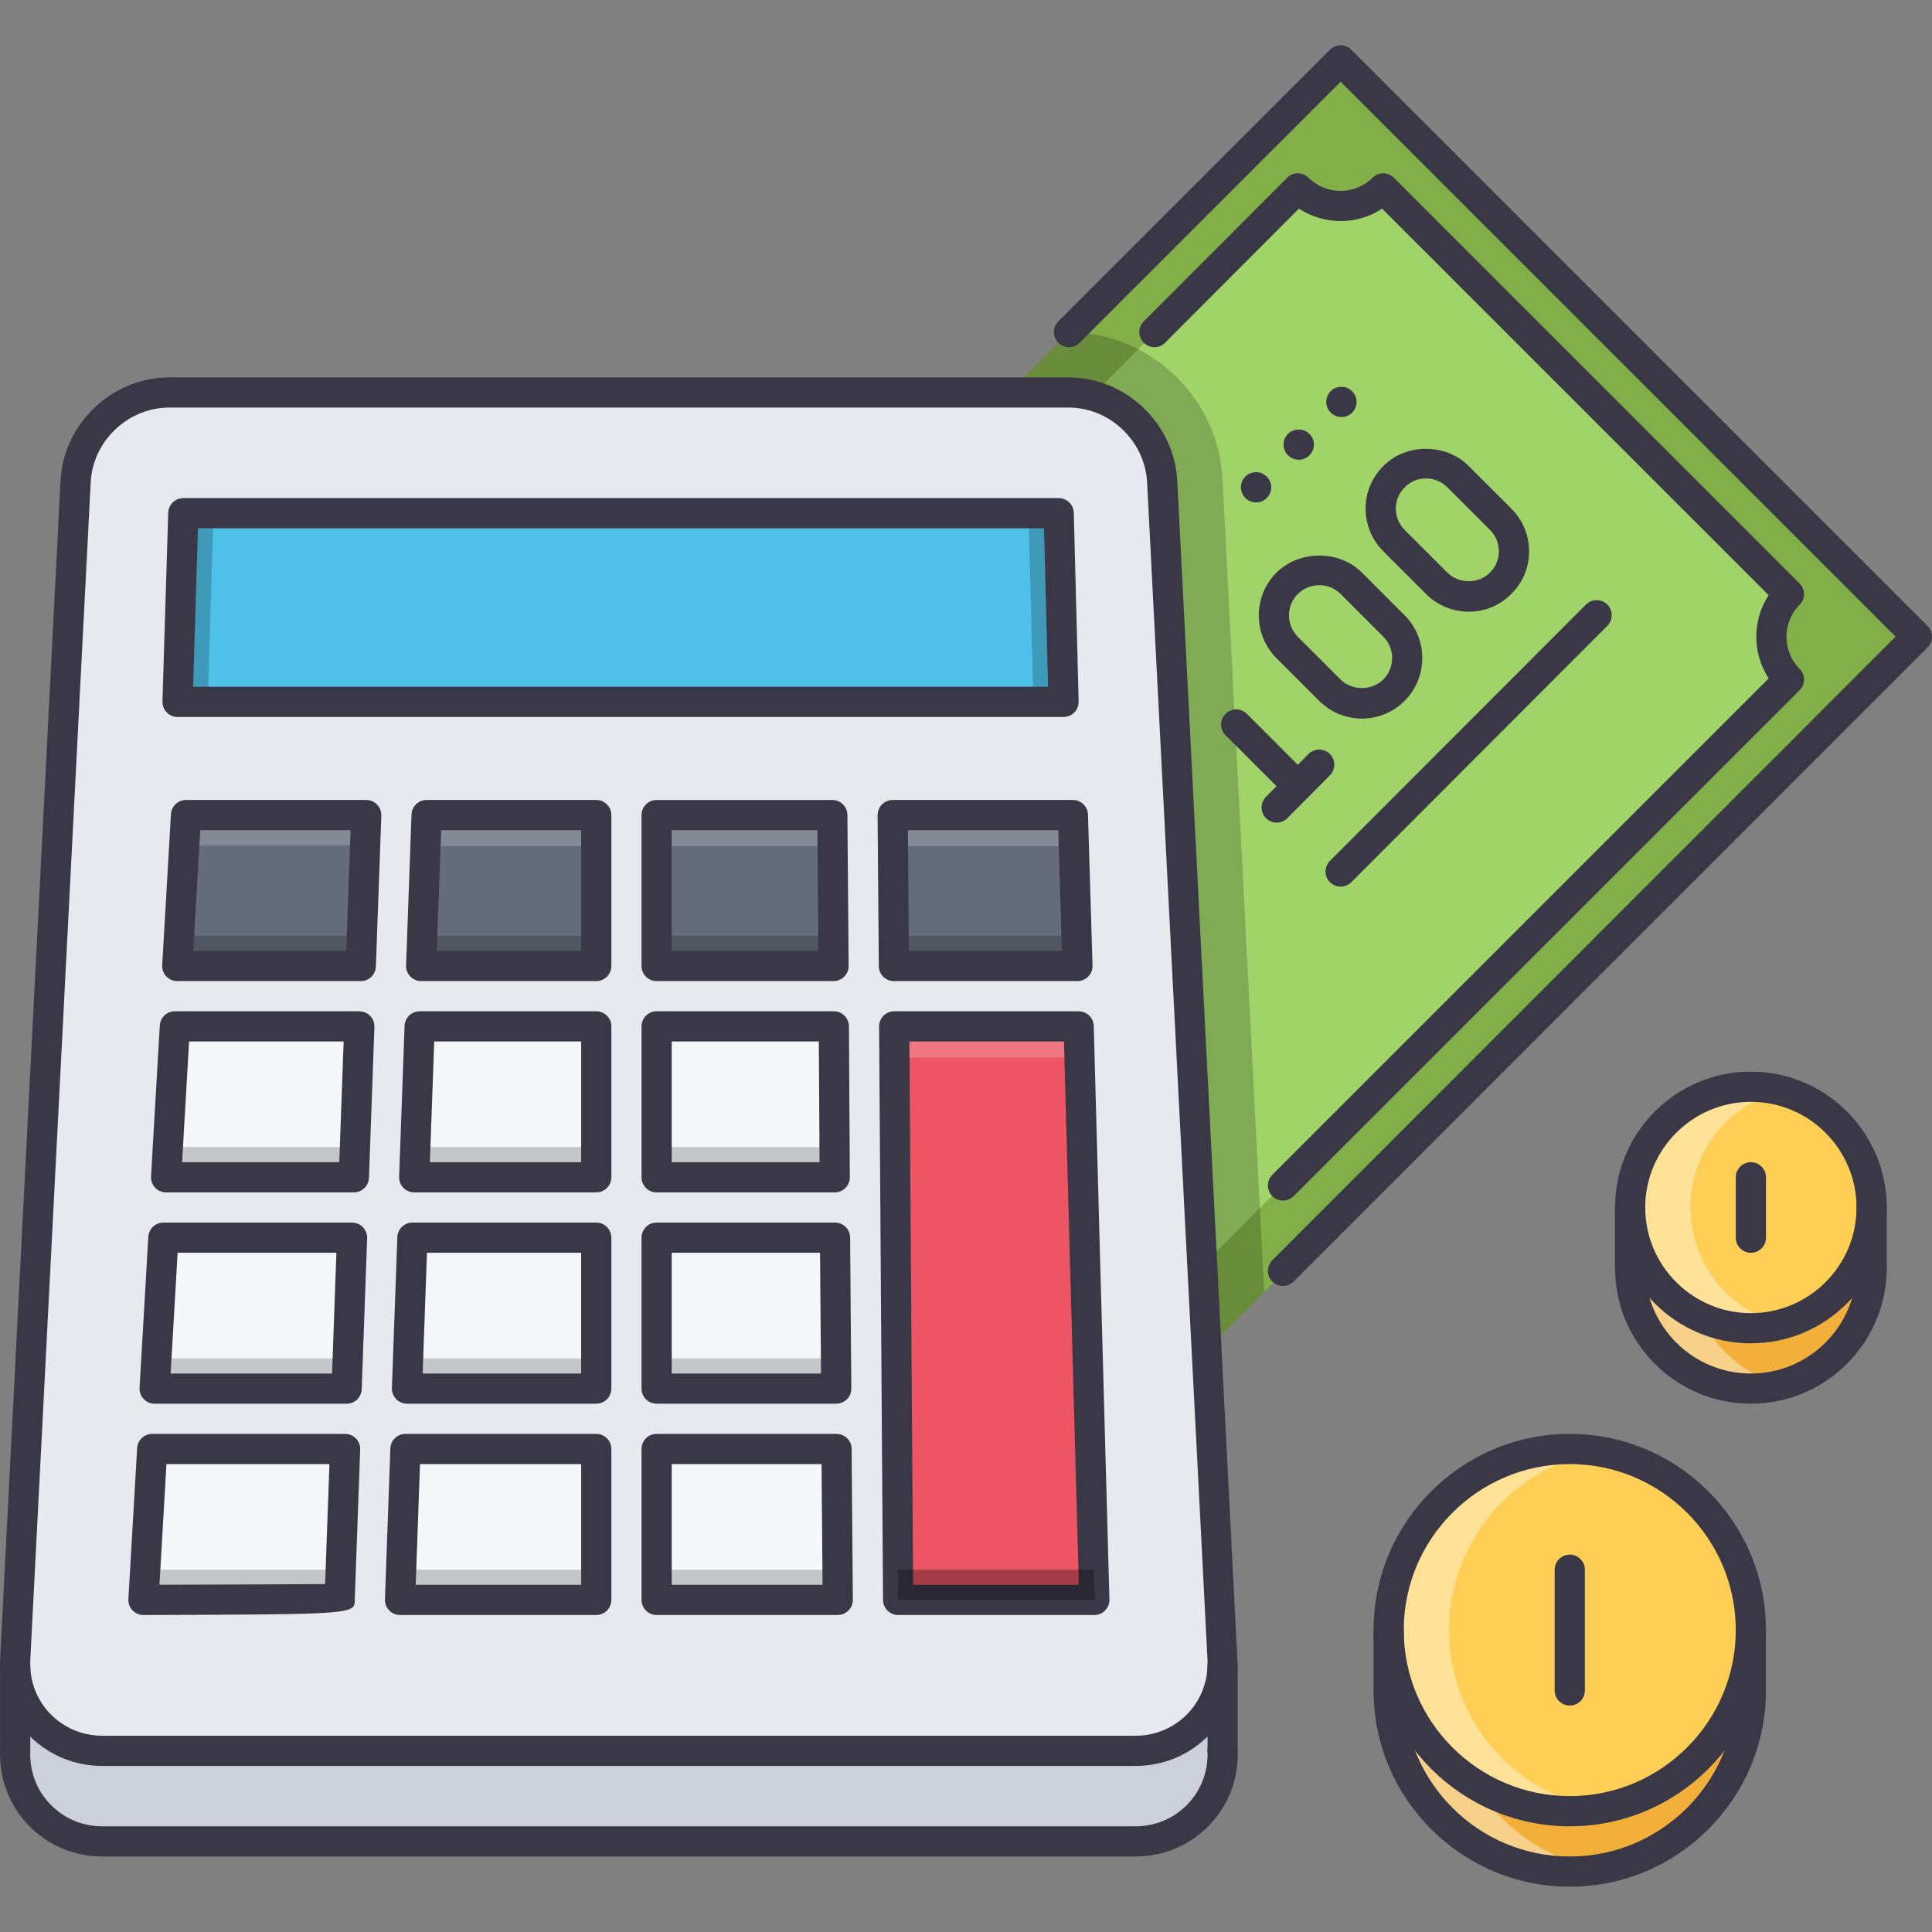 <?xml version="1.0" encoding="UTF-8"?> <!-- Generator: Adobe Illustrator 19.0.0, SVG Export Plug-In . SVG Version: 6.00 Build 0) --> <svg xmlns="http://www.w3.org/2000/svg" xmlns:xlink="http://www.w3.org/1999/xlink" id="Capa_1" x="0px" y="0px" viewBox="0 0 511.49 511.49" style="enable-background:new 0 0 511.49 511.49;" xml:space="preserve"><rect x="0" y="0" width="511.49" height="511.49" fill="#808080" stroke="none"/> <path style="fill:#82AF48;" d="M369.074,182.7c4.636-4.714,4.636-12.308,0-16.939l-11.348-11.352 c-4.636-4.632-12.222-4.632-16.943,0c-4.714,4.718-4.714,12.308,0,17.025l11.27,11.266 C356.766,187.417,364.36,187.417,369.074,182.7z M354.933,15.993l152.562,152.561L319.493,357.351l-1.007-19.769L307.7,127.876 c-0.476-13.186-11.667-23.975-24.856-23.975h-15.766L354.933,15.993z M380.344,154.409c4.714,4.718,12.308,4.718,16.943,0 c4.714-4.632,4.714-12.226,0-16.939l-11.27-11.27c-4.714-4.714-12.308-4.714-16.943,0c-4.714,4.636-4.714,12.226,0,16.943 L380.344,154.409z"></path> <polygon style="fill:#A0D468;" points="318.353,334.984 289.969,103.902 339.776,53.693 366.202,49.88 473.606,157.288 468.55,184.959 "></polygon> <g style="opacity:0.2;"> <path d="M323.676,127.3c-0.788-21.649-19.004-39.256-40.646-39.362l-15.952,15.964h15.766c2.536,0,4.955,0.507,7.281,1.241 l28.229,229.826l0.133,2.614l1.007,19.769l15.194-15.258L323.676,127.3z"></path> </g> <g> <path style="fill:#3A3847;" d="M332.557,133.013c-2.209,0-4.035-1.787-4.035-3.996c0-2.209,1.748-3.996,3.949-3.996h0.086 c2.2,0,3.995,1.787,3.995,3.996C336.553,131.225,334.758,133.013,332.557,133.013z"></path> <path style="fill:#3A3847;" d="M343.858,121.712c-2.209,0-4.035-1.787-4.035-3.996s1.748-3.996,3.949-3.996h0.086 c2.2,0,3.995,1.787,3.995,3.996S346.058,121.712,343.858,121.712z"></path> <path style="fill:#3A3847;" d="M355.159,110.411c-2.209,0-4.035-1.787-4.035-3.996s1.748-3.996,3.949-3.996h0.086 c2.2,0,3.995,1.787,3.995,3.996S357.359,110.411,355.159,110.411z"></path> </g> <g> <path style="fill:#A0D468;" d="M386.017,126.2l11.27,11.27c4.714,4.714,4.714,12.308,0,16.939c-4.636,4.718-12.229,4.718-16.943,0 l-11.27-11.266c-4.714-4.718-4.714-12.308,0-16.943C373.71,121.486,381.304,121.486,386.017,126.2z"></path> <path style="fill:#A0D468;" d="M357.726,154.409l11.348,11.352c4.636,4.632,4.636,12.226,0,16.939 c-4.714,4.718-12.308,4.718-17.021,0l-11.27-11.266c-4.714-4.718-4.714-12.308,0-17.025 C345.505,149.777,353.091,149.777,357.726,154.409z"></path> </g> <path style="fill:#F2B03B;" d="M415.589,495.497c-26.535,0-47.95-21.501-47.95-47.95v-15.983c0,26.449,21.415,47.95,47.95,47.95 c26.449,0,47.95-21.501,47.95-47.95v15.983C463.539,473.996,442.038,495.497,415.589,495.497z"></path> <g style="opacity:0.4;"> <path style="fill:#FFFFFF;" d="M390.669,472.474c-13.806-8.421-23.03-23.585-23.03-40.911v15.983 c0,26.449,21.415,47.95,47.95,47.95c2.724,0,5.377-0.28,7.983-0.718C409.61,492.43,397.756,484.088,390.669,472.474z"></path> </g> <path style="fill:#F2B03B;" d="M495.506,319.68v15.983c0,17.661-14.306,31.967-31.967,31.967s-31.967-14.306-31.967-31.967V319.68 c0,17.661,14.306,31.967,31.967,31.967S495.506,337.341,495.506,319.68z"></path> <g style="opacity:0.4;"> <path style="fill:#FFFFFF;" d="M450.428,348.774c-11.098-5.011-18.855-16.116-18.855-29.095v15.983 c0,17.661,14.306,31.967,31.967,31.967c2.778,0,5.424-0.468,7.992-1.132C462.096,364.063,454.369,357.5,450.428,348.774z"></path> </g> <path style="fill:#FFCE54;" d="M463.539,287.713c17.661,0,31.967,14.305,31.967,31.967c0,17.661-14.306,31.967-31.967,31.967 s-31.967-14.306-31.967-31.967C431.572,302.017,445.878,287.713,463.539,287.713z"></path> <g style="opacity:0.4;"> <path style="fill:#FFFFFF;" d="M447.556,319.68c0-14.883,10.208-27.277,23.976-30.836c-2.568-0.663-5.214-1.131-7.992-1.131 c-17.661,0-31.967,14.305-31.967,31.967c0,17.661,14.306,31.967,31.967,31.967c2.778,0,5.424-0.469,7.992-1.132 C457.764,346.956,447.556,334.562,447.556,319.68z"></path> </g> <path style="fill:#FFCE54;" d="M463.539,431.563c0,26.449-21.501,47.95-47.95,47.95c-26.535,0-47.95-21.501-47.95-47.95 s21.415-47.95,47.95-47.95C442.038,383.613,463.539,405.114,463.539,431.563z"></path> <g style="opacity:0.4;"> <path style="fill:#FFFFFF;" d="M383.622,431.563c0-23.726,17.247-43.416,39.95-47.232c-2.606-0.437-5.26-0.718-7.983-0.718 c-26.535,0-47.95,21.501-47.95,47.95s21.415,47.95,47.95,47.95c2.724,0,5.377-0.281,7.983-0.718 C400.869,474.979,383.622,455.289,383.622,431.563z"></path> </g> <polygon style="fill:#4FC1E9;" points="280.291,135.869 281.571,185.817 47.009,185.817 48.531,135.869 "></polygon> <g style="opacity:0.2;"> <polygon points="280.291,135.869 272.3,135.869 273.579,185.817 281.571,185.817 "></polygon> </g> <g style="opacity:0.2;"> <polygon points="48.531,135.869 47.009,185.817 55.001,185.817 56.523,135.869 "></polygon> </g> <path style="fill:#CCD1D9;" d="M27.108,463.53h273.483c12.627,0,22.772-9.989,23.093-22.453v22.453 c0.477,13.189-9.911,23.976-23.093,23.976H27.108c-13.182,0-23.569-10.786-23.093-23.976v-22.453 C4.335,453.541,14.402,463.53,27.108,463.53z"></path> <g> <polygon style="fill:#F5F7FA;" points="221.071,327.671 221.391,367.63 173.839,367.63 173.839,327.671 "></polygon> <polygon style="fill:#F5F7FA;" points="221.469,383.613 221.789,423.572 173.839,423.572 173.839,383.613 "></polygon> </g> <polygon style="fill:#ED5565;" points="285.566,271.728 289.719,423.572 237.772,423.572 236.734,271.728 "></polygon> <polygon style="fill:#656D78;" points="284.045,215.787 285.247,255.745 236.657,255.745 236.337,215.787 "></polygon> <polygon style="fill:#F5F7FA;" points="220.751,271.728 220.993,311.687 173.839,311.687 173.839,271.728 "></polygon> <g> <polygon style="fill:#656D78;" points="220.353,216.036 220.673,255.995 173.839,255.995 173.839,216.036 "></polygon> <polygon style="fill:#656D78;" points="157.855,216.036 157.855,255.995 111.505,255.995 112.941,216.036 "></polygon> <polygon style="fill:#656D78;" points="96.957,215.787 95.521,255.745 46.931,255.745 49.249,215.787 "></polygon> </g> <g> <polygon style="fill:#F5F7FA;" points="157.855,271.728 157.855,311.687 109.663,311.687 111.107,271.728 "></polygon> <polygon style="fill:#F5F7FA;" points="95.123,271.728 93.68,311.687 43.974,311.687 46.291,271.728 "></polygon> <polygon style="fill:#F5F7FA;" points="157.855,327.671 157.855,367.63 107.751,367.63 109.187,327.671 "></polygon> <polygon style="fill:#F5F7FA;" points="93.203,327.671 91.767,367.63 40.937,367.63 43.255,327.671 "></polygon> <path style="fill:#F5F7FA;" d="M91.362,383.613l-1.436,39.717c0,0.086-51.946,0.242-51.946,0.242l2.318-39.959L91.362,383.613 L91.362,383.613z"></path> <polygon style="fill:#F5F7FA;" points="157.855,383.613 157.855,423.572 105.909,423.572 107.345,383.613 "></polygon> </g> <path style="fill:#E6E9ED;" d="M237.772,423.572h51.946l-4.152-151.844h-48.832L237.772,423.572z M285.247,255.745l-1.202-39.958 h-47.708l0.32,39.958H285.247z M37.979,423.572c0,0,51.946-0.156,51.946-0.242l1.436-39.717H40.297L37.979,423.572z M91.767,367.63 l1.436-39.959H43.255l-2.318,39.959H91.767z M93.68,311.687l1.444-39.959H46.291l-2.317,39.959L93.68,311.687L93.68,311.687z M95.521,255.745l1.436-39.958H49.249l-2.318,39.958H95.521z M157.855,255.745v-39.958H112.94l-1.435,39.958H157.855z M157.855,311.687v-39.959h-46.749l-1.444,39.959L157.855,311.687L157.855,311.687z M157.855,367.63v-39.959h-48.668l-1.436,39.959 H157.855z M157.855,423.572v-39.959h-50.51l-1.436,39.959L157.855,423.572L157.855,423.572z M220.673,255.745l-0.32-39.958h-46.515 v39.958H220.673z M220.993,311.687l-0.242-39.959h-46.912v39.959L220.993,311.687L220.993,311.687z M221.391,367.63l-0.32-39.959 h-47.232v39.959H221.391z M221.469,383.613h-47.63v39.959h47.95L221.469,383.613z M323.683,439.556c0,0.476,0,1.038,0,1.521 c-0.32,12.464-10.466,22.453-23.093,22.453H27.108c-12.706,0-22.773-9.989-23.093-22.453c0-0.483,0-1.046,0-1.521l15.983-311.678 c0.476-13.186,11.668-23.975,24.857-23.975h237.988c13.189,0,24.381,10.79,24.856,23.975l10.786,209.706L323.683,439.556z M281.571,185.817l-1.28-49.948H48.531l-1.522,49.948H281.571z"></path> <g style="opacity:0.2;"> <polygon points="95.81,247.742 47.391,247.742 46.931,255.745 95.521,255.745 "></polygon> </g> <g style="opacity:0.2;"> <polygon points="157.855,247.742 111.794,247.742 111.505,255.745 157.855,255.745 "></polygon> </g> <g style="opacity:0.2;"> <polygon style="fill:#FFFFFF;" points="96.957,215.787 49.249,215.787 48.781,223.789 96.669,223.789 "></polygon> </g> <g style="opacity:0.2;"> <polygon points="93.969,303.681 44.433,303.681 43.974,311.687 93.68,311.687 "></polygon> </g> <g style="opacity:0.2;"> <polygon points="92.057,359.622 41.398,359.622 40.937,367.63 91.767,367.63 "></polygon> </g> <g style="opacity:0.2;"> <polygon points="90.207,415.564 38.448,415.564 37.979,423.572 89.926,423.33 "></polygon> </g> <g style="opacity:0.2;"> <polygon points="157.855,415.564 106.198,415.564 105.909,423.572 157.855,423.33 "></polygon> </g> <g style="opacity:0.2;"> <polygon points="221.726,415.564 173.839,415.564 173.839,423.572 221.789,423.572 "></polygon> </g> <g style="opacity:0.2;"> <polygon points="157.855,359.622 108.04,359.622 107.751,367.63 157.855,367.63 "></polygon> </g> <g style="opacity:0.2;"> <polygon points="221.329,359.622 173.839,359.622 173.839,367.63 221.391,367.63 "></polygon> </g> <g style="opacity:0.2;"> <polygon points="157.855,303.681 109.952,303.681 109.663,311.687 157.855,311.687 "></polygon> </g> <g style="opacity:0.2;"> <polygon points="220.993,303.681 173.839,303.681 173.722,311.687 220.993,311.687 "></polygon> </g> <g style="opacity:0.2;"> <polygon style="fill:#FFFFFF;" points="157.855,215.787 112.941,215.787 112.652,224.039 157.855,224.039 "></polygon> </g> <g style="opacity:0.2;"> <polygon points="220.587,247.742 173.839,247.742 173.839,255.745 220.673,255.745 "></polygon> </g> <g style="opacity:0.2;"> <polygon style="fill:#FFFFFF;" points="220.353,215.787 173.839,215.787 173.839,224.039 220.416,224.039 "></polygon> </g> <g style="opacity:0.2;"> <polygon points="285.005,247.742 236.337,247.742 236.657,255.745 285.247,255.745 "></polygon> </g> <g style="opacity:0.2;"> <polygon style="fill:#FFFFFF;" points="284.045,215.787 236.337,215.787 236.399,224.039 284.295,224.039 "></polygon> </g> <g style="opacity:0.2;"> <polygon style="fill:#FFFFFF;" points="285.566,271.728 236.734,271.728 236.789,279.986 285.793,279.986 "></polygon> </g> <g> <path style="fill:#3A3847;" d="M339.667,317.838c-1.022,0-2.044-0.391-2.825-1.171c-1.561-1.562-1.561-4.09,0-5.65l131.411-131.412 c-4.37-6.673-4.378-15.398-0.008-22.028L365.914,55.245c-6.619,4.37-15.352,4.366-22.032-0.012l-35.433,35.506 c-1.561,1.569-4.089,1.562-5.65,0.008c-1.561-1.561-1.561-4.089,0-5.65l37.961-38.038c1.561-1.558,4.074-1.562,5.635-0.023 c4.706,4.655,12.339,4.667,16.982,0.02c1.561-1.562,4.09-1.562,5.65,0l107.404,107.408c1.562,1.561,1.562,4.089,0,5.65 c-4.644,4.647-4.636,12.265,0.016,16.982c1.546,1.561,1.538,4.078-0.016,5.631l-133.939,133.94 C341.712,317.447,340.689,317.838,339.667,317.838z"></path> <path style="fill:#3A3847;" d="M339.667,340.455c-1.022,0-2.044-0.391-2.825-1.171c-1.561-1.562-1.561-4.09,0-5.65l165.001-165.08 L354.933,21.643l-69.101,69.1c-1.561,1.562-4.089,1.562-5.65,0c-1.561-1.561-1.561-4.089,0-5.65l71.926-71.925 c1.561-1.561,4.09-1.561,5.65,0l152.561,152.561c1.562,1.561,1.562,4.089,0,5.65L342.492,339.284 C341.712,340.064,340.689,340.455,339.667,340.455z"></path> <path style="fill:#3A3847;" d="M354.933,234.728c-1.022,0-2.045-0.391-2.825-1.167c-1.561-1.561-1.561-4.09,0-5.654l67.766-67.852 c1.561-1.561,4.09-1.557,5.65-0.004c1.561,1.561,1.561,4.089,0,5.654l-67.766,67.852 C356.977,234.337,355.955,234.728,354.933,234.728z"></path> <path style="fill:#3A3847;" d="M343.585,212.111c-1.022,0-2.045-0.391-2.825-1.171l-16.303-16.304c-1.562-1.561-1.562-4.089,0-5.65 c1.561-1.561,4.089-1.561,5.65,0l16.303,16.304c1.561,1.561,1.561,4.089,0,5.65C345.63,211.72,344.607,212.111,343.585,212.111z"></path> <path style="fill:#3A3847;" d="M360.567,190.235c-4.276,0-8.304-1.674-11.34-4.71l-11.27-11.266 c-6.251-6.251-6.251-16.425,0-22.676c6.126-6.018,16.608-5.986,22.594,0l11.348,11.352c6.181,6.173,6.188,16.295,0.023,22.566 C368.863,188.561,364.836,190.235,360.567,190.235z M349.29,154.931c-2.154,0-4.175,0.828-5.705,2.33 c-3.106,3.11-3.106,8.21,0.023,11.348l11.27,11.266c3.052,3.04,8.296,3.052,11.371,0c3.075-3.13,3.091-8.203,0-11.289 l-11.348-11.352C353.419,155.751,351.421,154.931,349.29,154.931z"></path> <path style="fill:#3A3847;" d="M388.843,161.944c-4.269,0-8.288-1.674-11.324-4.71l-11.27-11.266 c-3.052-3.056-4.722-7.103-4.706-11.398c0.016-4.253,1.701-8.237,4.729-11.219c5.885-6.006,16.491-6.061,22.57,0.023l11.27,11.27 c3.052,3.051,4.722,7.102,4.706,11.395c-0.016,4.257-1.701,8.241-4.729,11.219C397.139,160.262,393.127,161.944,388.843,161.944z M377.518,126.66c-2.122,0-4.112,0.832-5.596,2.342c-1.545,1.521-2.38,3.496-2.388,5.604c-0.008,2.15,0.827,4.175,2.364,5.713 l11.27,11.266c3.06,3.044,8.304,3.052,11.27,0.023c1.546-1.522,2.381-3.497,2.389-5.604c0.008-2.146-0.827-4.176-2.365-5.709 l-11.27-11.27C381.671,127.499,379.649,126.66,377.518,126.66z"></path> <path style="fill:#3A3847;" d="M337.989,217.785c-1.015,0-2.029-0.383-2.81-1.151c-1.568-1.549-1.584-4.078-0.039-5.65 l11.293-11.367c1.561-1.561,4.09-1.561,5.65,0c1.561,1.561,1.561,4.09,0,5.65l-11.246,11.328 C340.05,217.386,339.019,217.785,337.989,217.785z"></path> <path style="fill:#3A3847;" d="M300.591,467.526H27.108c-14.813,0-26.707-11.574-27.089-26.348v-1.623L16.01,127.674 c0.547-15.285,13.494-27.768,28.846-27.768h237.988c15.351,0,28.299,12.483,28.853,27.826l15.983,313.344 C327.297,455.952,315.403,467.526,300.591,467.526z M44.855,107.898c-11.106,0-20.463,9.026-20.861,20.124L8.003,439.758 l0.008,1.319c0.265,10.302,8.655,18.458,19.097,18.458h273.483c10.442,0,18.832-8.156,19.097-18.56v-1.42l-15.975-311.471 c-0.406-11.161-9.764-20.187-20.869-20.187H44.855V107.898z"></path> <path style="fill:#3A3847;" d="M300.591,491.502H27.108c-7.461,0-14.399-2.927-19.535-8.25c-5.143-5.33-7.82-12.385-7.555-19.861 c0.078-2.209,2.037-3.685,4.137-3.855c2.208,0.085,3.934,1.936,3.855,4.136c-0.195,5.292,1.693,10.278,5.314,14.032 c3.613,3.746,8.507,5.807,13.783,5.807H300.59c5.275,0,10.169-2.061,13.782-5.807c3.621-3.754,5.51-8.74,5.314-14.032 c-0.078-2.2,1.647-4.051,3.855-4.136c2.201,0.023,4.051,1.646,4.137,3.855c0.266,7.477-2.412,14.531-7.555,19.861 C314.99,488.575,308.052,491.502,300.591,491.502z"></path> <path style="fill:#3A3847;" d="M4.015,467.526c-2.208,0-3.996-1.787-3.996-3.996v-22.453c0-2.209,1.788-3.996,3.996-3.996 c2.209,0,3.996,1.787,3.996,3.996v22.453C8.011,465.739,6.224,467.526,4.015,467.526z"></path> <path style="fill:#3A3847;" d="M323.683,467.526c-2.209,0-3.996-1.787-3.996-3.996v-22.453c0-2.209,1.787-3.996,3.996-3.996 s3.996,1.787,3.996,3.996v22.453C327.68,465.739,325.892,467.526,323.683,467.526z"></path> <path style="fill:#3A3847;" d="M220.673,259.741h-46.834c-2.208,0-3.996-1.787-3.996-3.996v-39.958 c0-2.209,1.788-3.996,3.996-3.996h46.515c2.193,0,3.98,1.768,3.996,3.965l0.32,39.958c0.008,1.065-0.406,2.088-1.163,2.845 C222.757,259.316,221.734,259.741,220.673,259.741z M177.835,251.749h38.812l-0.258-31.967h-38.554V251.749z"></path> <path style="fill:#3A3847;" d="M285.247,259.741h-48.59c-2.193,0-3.98-1.768-3.996-3.964l-0.32-39.959 c-0.008-1.065,0.406-2.088,1.163-2.845c0.749-0.757,1.764-1.183,2.833-1.183h47.708c2.162,0,3.926,1.717,3.996,3.875l1.202,39.958 c0.031,1.081-0.375,2.127-1.132,2.903C287.362,259.305,286.324,259.741,285.247,259.741z M240.621,251.749h40.505l-0.96-31.967 h-39.802L240.621,251.749z"></path> <path style="fill:#3A3847;" d="M95.521,259.741h-48.59c-1.1,0-2.154-0.452-2.903-1.253c-0.757-0.799-1.147-1.877-1.085-2.973 l2.317-39.959c0.125-2.115,1.873-3.766,3.988-3.766h47.708c1.084,0,2.123,0.441,2.872,1.222c0.757,0.78,1.163,1.834,1.124,2.919 l-1.436,39.958C99.439,258.04,97.676,259.741,95.521,259.741z M51.169,251.749h40.497l1.147-31.967H53.018L51.169,251.749z"></path> <path style="fill:#3A3847;" d="M157.855,259.741h-46.35c-1.085,0-2.123-0.44-2.872-1.222c-0.757-0.78-1.163-1.834-1.124-2.919 l1.437-39.958c0.078-2.15,1.842-3.852,3.996-3.852h44.915c2.209,0,3.996,1.787,3.996,3.996v39.959 C161.851,257.954,160.064,259.741,157.855,259.741z M115.649,251.749h38.21v-31.967h-37.063L115.649,251.749z"></path> <path style="fill:#3A3847;" d="M91.767,371.626h-50.83c-1.101,0-2.154-0.453-2.903-1.257c-0.757-0.796-1.147-1.873-1.085-2.974 l2.318-39.958c0.125-2.107,1.873-3.762,3.988-3.762h49.948c1.084,0,2.123,0.437,2.872,1.225c0.757,0.78,1.163,1.826,1.124,2.911 l-1.436,39.959C95.685,369.924,93.922,371.626,91.767,371.626z M45.175,363.634h42.737l1.147-31.967H47.025L45.175,363.634z"></path> <path style="fill:#3A3847;" d="M221.391,371.626h-47.553c-2.208,0-3.996-1.788-3.996-3.996v-39.959 c0-2.208,1.788-3.995,3.996-3.995h47.232c2.193,0,3.98,1.771,3.996,3.964l0.32,39.959c0.008,1.062-0.406,2.092-1.163,2.849 C223.475,371.196,222.46,371.626,221.391,371.626z M177.835,363.634h39.529l-0.258-31.967h-39.271V363.634z"></path> <path style="fill:#3A3847;" d="M157.855,371.626h-50.104c-1.085,0-2.123-0.438-2.872-1.226c-0.757-0.78-1.163-1.826-1.124-2.911 l1.437-39.958c0.078-2.154,1.842-3.855,3.996-3.855h48.668c2.209,0,3.996,1.787,3.996,3.995v39.959 C161.851,369.838,160.064,371.626,157.855,371.626z M111.895,363.634h41.964v-31.967h-40.817L111.895,363.634z"></path> <path style="fill:#3A3847;" d="M37.979,427.567c-1.101,0-2.146-0.452-2.903-1.248c-0.757-0.804-1.147-1.881-1.085-2.981 l2.318-39.959c0.125-2.107,1.873-3.762,3.988-3.762h51.064c1.084,0,2.123,0.445,2.88,1.226c0.749,0.78,1.155,1.834,1.116,2.919 l-1.436,39.717c0,3.918,0,3.918-55.927,4.089C37.987,427.567,37.987,427.567,37.979,427.567z M44.067,387.609l-1.85,31.951 c15.757-0.047,35.737-0.125,43.853-0.18l1.147-31.771H44.067z"></path> <path style="fill:#3A3847;" d="M289.719,427.567h-51.946c-2.193,0-3.98-1.771-3.996-3.964l-1.038-151.844 c-0.008-1.068,0.414-2.091,1.163-2.848c0.75-0.758,1.772-1.179,2.833-1.179h48.832c2.162,0,3.934,1.725,3.996,3.887l4.152,151.843 c0.031,1.076-0.383,2.123-1.132,2.896S290.796,427.567,289.719,427.567z M241.745,419.576h43.868l-3.933-143.852h-40.919 L241.745,419.576z"></path> <path style="fill:#3A3847;" d="M221.789,427.567h-47.95c-2.208,0-3.996-1.787-3.996-3.995v-39.959c0-2.209,1.788-3.996,3.996-3.996 h47.63c2.193,0,3.98,1.771,3.996,3.965l0.32,39.959c0.008,1.061-0.406,2.092-1.163,2.848 C223.873,427.139,222.85,427.567,221.789,427.567z M177.835,419.576h39.927l-0.257-31.967h-39.67V419.576z"></path> <path style="fill:#3A3847;" d="M157.855,427.567h-51.946c-1.085,0-2.123-0.437-2.872-1.225c-0.757-0.78-1.163-1.827-1.124-2.911 l1.437-39.959c0.078-2.154,1.842-3.855,3.996-3.855h50.51c2.209,0,3.996,1.787,3.996,3.996v39.959 C161.851,425.78,160.064,427.567,157.855,427.567z M110.054,419.576h43.806v-31.967h-42.659L110.054,419.576z"></path> <path style="fill:#3A3847;" d="M220.993,315.683h-47.154c-2.208,0-3.996-1.787-3.996-3.996v-39.959 c0-2.208,1.788-3.995,3.996-3.995h46.912c2.201,0,3.98,1.771,3.996,3.972l0.242,39.959c0.008,1.062-0.414,2.084-1.163,2.841 S222.055,315.683,220.993,315.683z M177.835,307.691h39.139l-0.195-31.967h-38.944V307.691z"></path> <path style="fill:#3A3847;" d="M93.68,315.683H43.974c-1.101,0-2.154-0.453-2.903-1.257c-0.757-0.796-1.147-1.873-1.085-2.974 l2.318-39.958c0.125-2.107,1.873-3.762,3.988-3.762h48.833c1.084,0,2.123,0.444,2.88,1.226c0.749,0.78,1.155,1.834,1.116,2.91 l-1.443,39.959C97.598,313.982,95.834,315.683,93.68,315.683z M48.211,307.691h41.613l1.155-31.967H50.06L48.211,307.691z"></path> <path style="fill:#3A3847;" d="M157.855,315.683h-48.192c-1.085,0-2.123-0.445-2.88-1.226c-0.749-0.78-1.155-1.834-1.116-2.911 l1.444-39.958c0.078-2.154,1.842-3.855,3.996-3.855h46.749c2.209,0,3.996,1.787,3.996,3.995v39.959 C161.851,313.896,160.064,315.683,157.855,315.683z M113.807,307.691h40.052v-31.967h-38.897L113.807,307.691z"></path> <path style="fill:#3A3847;" d="M281.571,189.813H47.009c-1.077,0-2.115-0.437-2.872-1.213c-0.75-0.777-1.155-1.823-1.124-2.903 l1.521-49.948c0.07-2.158,1.834-3.875,3.996-3.875h231.76c2.17,0,3.941,1.729,3.996,3.895l1.279,49.948 c0.023,1.077-0.382,2.119-1.131,2.892C283.678,189.376,282.648,189.813,281.571,189.813z M51.13,181.822h226.344l-1.077-41.957 H52.41L51.13,181.822z"></path> <path style="fill:#3A3847;" d="M463.539,355.642c-19.831,0-35.963-16.132-35.963-35.963s16.132-35.963,35.963-35.963 s35.963,16.132,35.963,35.963S483.37,355.642,463.539,355.642z M463.539,291.708c-15.422,0-27.971,12.55-27.971,27.972 c0,15.421,12.549,27.971,27.971,27.971s27.971-12.55,27.971-27.971C491.51,304.258,478.961,291.708,463.539,291.708z"></path> <path style="fill:#3A3847;" d="M463.539,371.626c-19.831,0-35.963-16.132-35.963-35.963c0-2.209,1.787-3.996,3.996-3.996 s3.996,1.787,3.996,3.996c0,15.421,12.549,27.971,27.971,27.971s27.971-12.55,27.971-27.971c0-2.209,1.787-3.996,3.996-3.996 s3.996,1.787,3.996,3.996C499.502,355.494,483.37,371.626,463.539,371.626z"></path> <path style="fill:#3A3847;" d="M431.572,339.658c-2.209,0-3.996-1.787-3.996-3.995V319.68c0-2.209,1.787-3.996,3.996-3.996 s3.996,1.787,3.996,3.996v15.983C435.568,337.871,433.781,339.658,431.572,339.658z"></path> <path style="fill:#3A3847;" d="M495.506,339.658c-2.209,0-3.996-1.787-3.996-3.995V319.68c0-2.209,1.787-3.996,3.996-3.996 s3.996,1.787,3.996,3.996v15.983C499.502,337.871,497.715,339.658,495.506,339.658z"></path> <path style="fill:#3A3847;" d="M463.539,331.667c-2.209,0-3.996-1.787-3.996-3.996v-15.983c0-2.209,1.787-3.996,3.996-3.996 s3.996,1.787,3.996,3.996v15.983C467.535,329.88,465.748,331.667,463.539,331.667z"></path> <path style="fill:#3A3847;" d="M415.589,483.51c-28.643,0-51.946-23.304-51.946-51.946c0-28.642,23.304-51.946,51.946-51.946 c28.642,0,51.946,23.305,51.946,51.946C467.535,460.206,444.23,483.51,415.589,483.51z M415.589,387.609 c-24.233,0-43.954,19.722-43.954,43.954c0,24.233,19.721,43.954,43.954,43.954c24.232,0,43.954-19.721,43.954-43.954 C459.543,407.331,439.821,387.609,415.589,387.609z"></path> <path style="fill:#3A3847;" d="M415.589,499.493c-28.643,0-51.946-23.304-51.946-51.946c0-2.209,1.787-3.996,3.996-3.996 c2.208,0,3.996,1.787,3.996,3.996c0,24.232,19.721,43.955,43.954,43.955c24.232,0,43.954-19.723,43.954-43.955 c0-2.209,1.787-3.996,3.996-3.996s3.996,1.787,3.996,3.996C467.535,476.189,444.23,499.493,415.589,499.493z"></path> <path style="fill:#3A3847;" d="M415.589,451.543c-2.209,0-3.996-1.787-3.996-3.996V415.58c0-2.209,1.787-3.996,3.996-3.996 c2.208,0,3.995,1.787,3.995,3.996v31.967C419.584,449.756,417.797,451.543,415.589,451.543z"></path> <path style="fill:#3A3847;" d="M463.539,451.543c-2.209,0-3.996-1.787-3.996-3.996v-15.983c0-2.208,1.787-3.996,3.996-3.996 s3.996,1.788,3.996,3.996v15.983C467.535,449.756,465.748,451.543,463.539,451.543z"></path> <path style="fill:#3A3847;" d="M367.639,451.543c-2.209,0-3.996-1.787-3.996-3.996v-15.983c0-2.208,1.787-3.996,3.996-3.996 c2.208,0,3.996,1.788,3.996,3.996v15.983C371.635,449.756,369.847,451.543,367.639,451.543z"></path> </g> <g style="opacity:0.3;"> <polygon points="289.5,415.564 237.718,415.564 237.772,423.572 289.969,423.572 "></polygon> </g> <g> </g> <g> </g> <g> </g> <g> </g> <g> </g> <g> </g> <g> </g> <g> </g> <g> </g> <g> </g> <g> </g> <g> </g> <g> </g> <g> </g> <g> </g> </svg> 